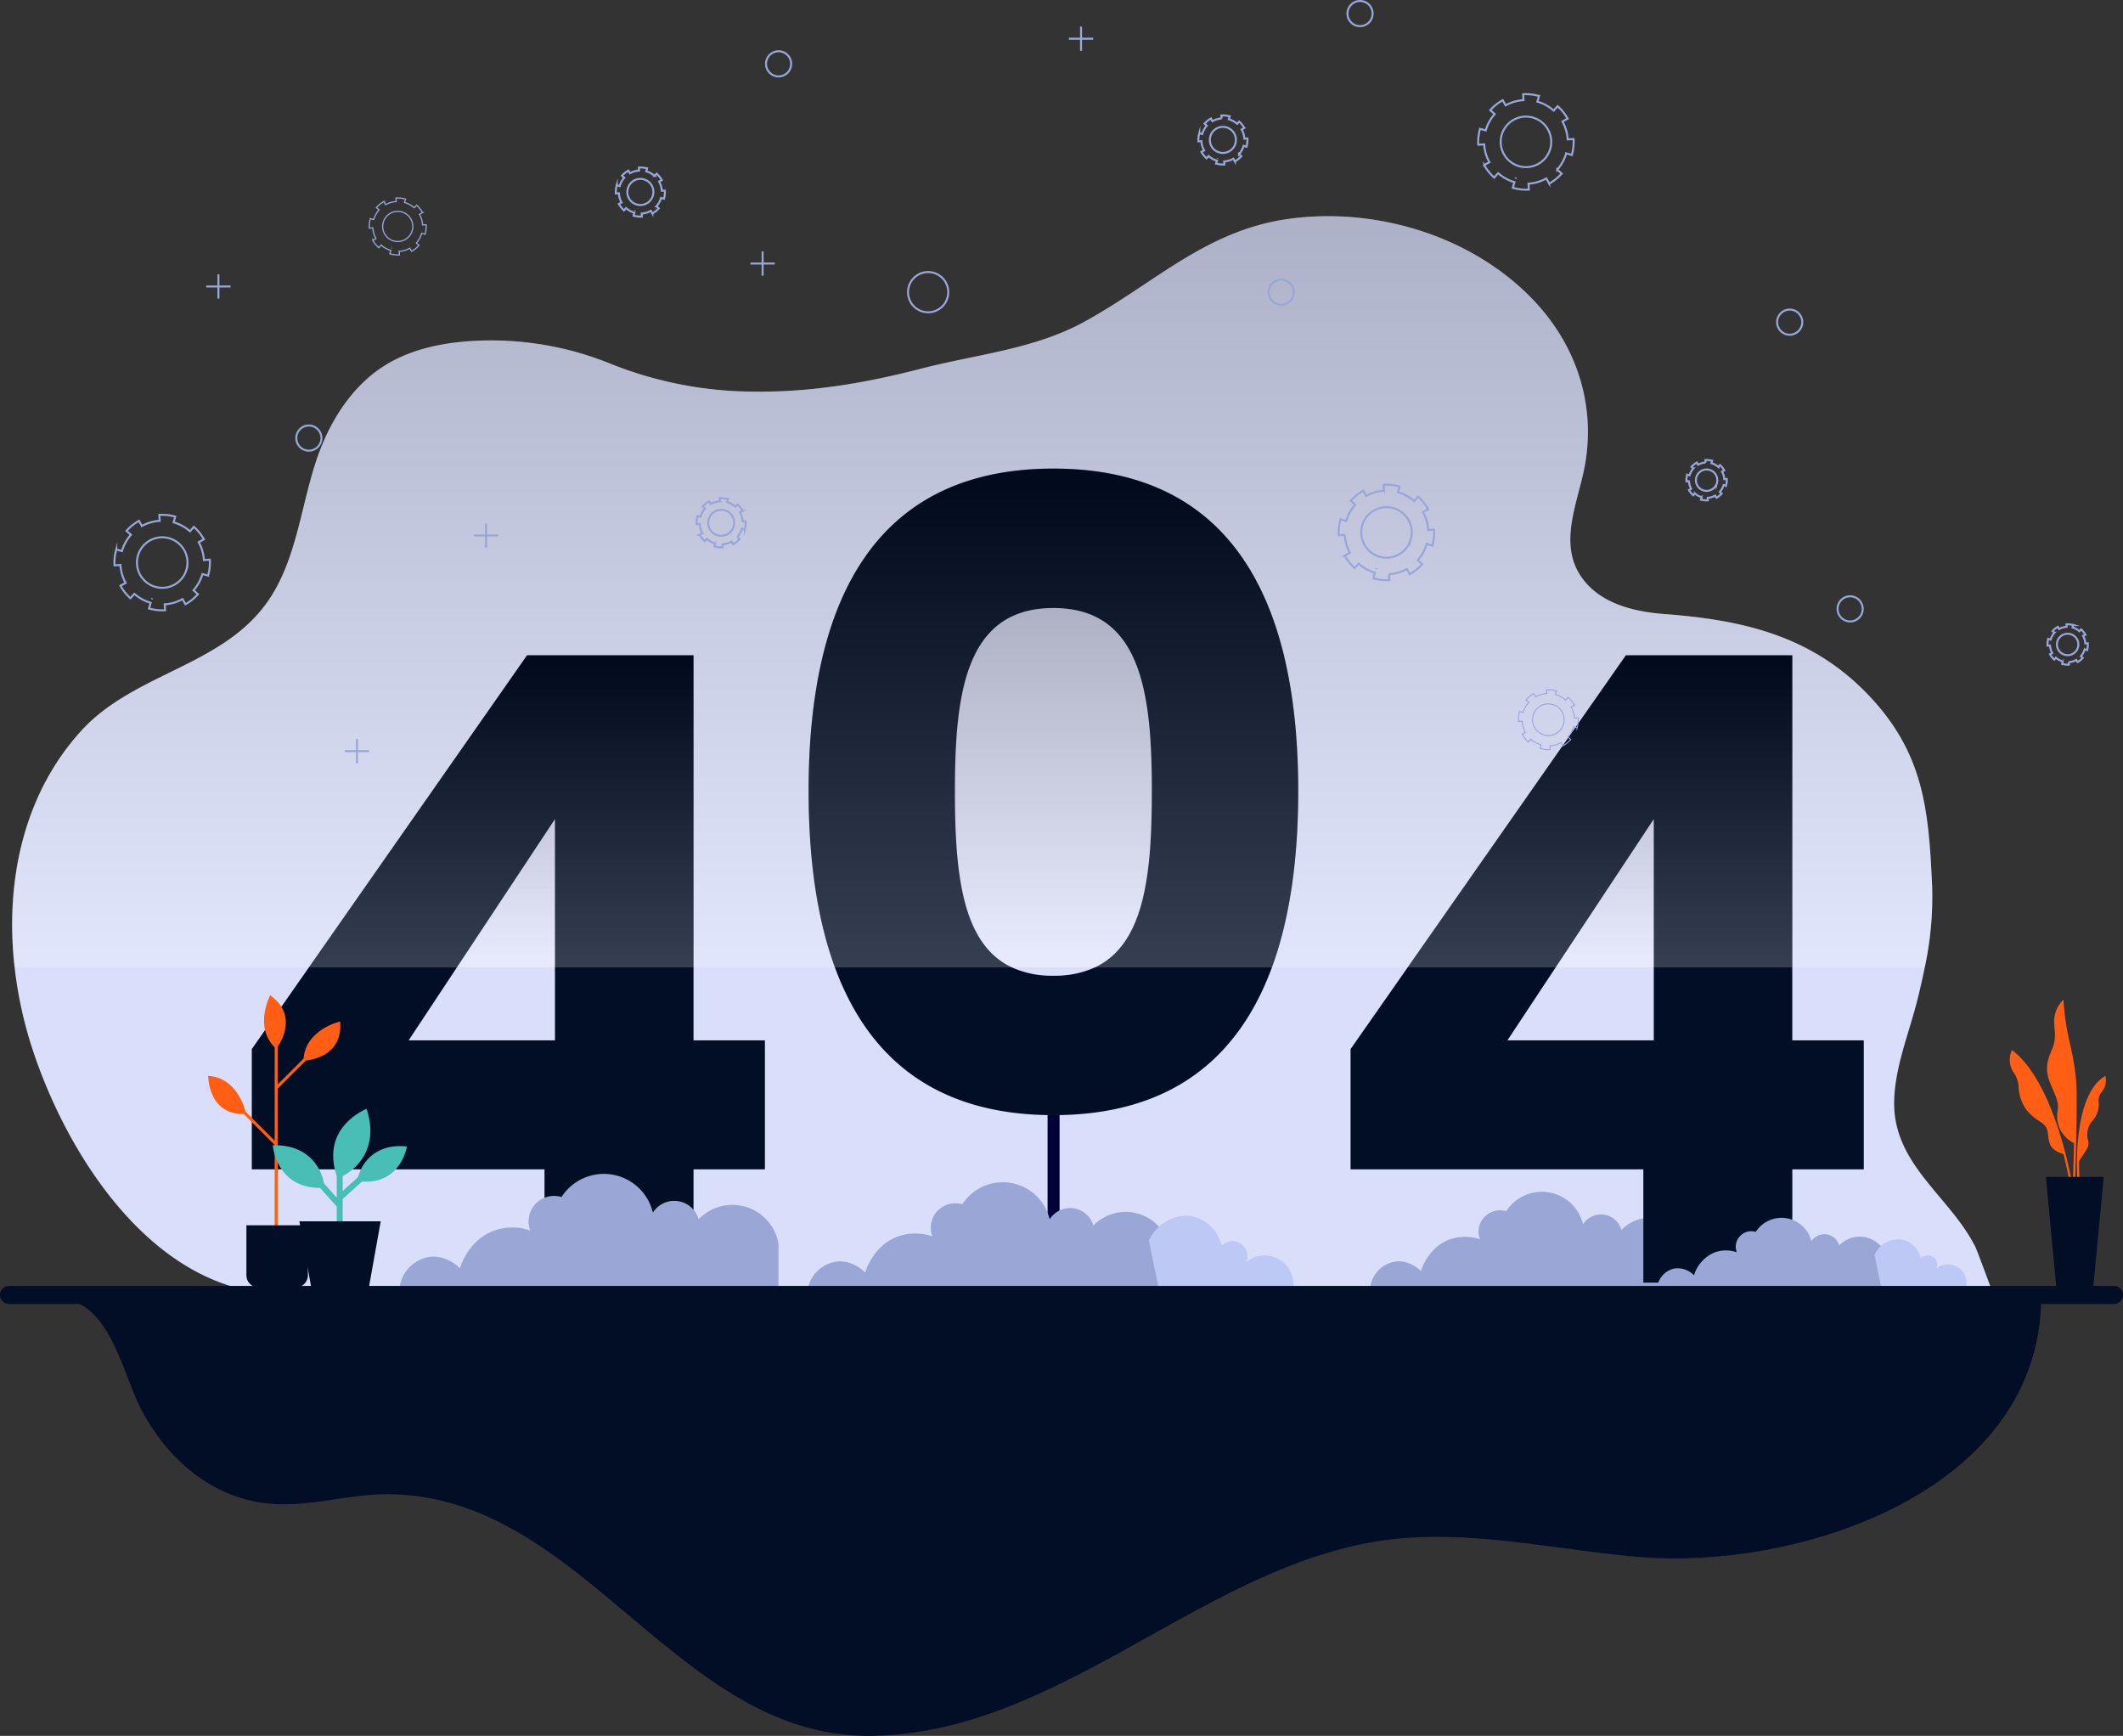 <svg xmlns="http://www.w3.org/2000/svg" xmlns:xlink="http://www.w3.org/1999/xlink" width="570.005" height="466.01" viewBox="0 0 570.005 466.01"><rect x="0" y="0" width="570.005" height="466.01" fill="#333333" stroke="none"/><defs><linearGradient id="linear-gradient" x1="0.5" y1="0.98" x2="0.5" y2="0.034" gradientUnits="objectBoundingBox"><stop offset="0" stop-color="#fff"></stop><stop offset="1"></stop></linearGradient></defs><g id="Group_146" data-name="Group 146" transform="translate(-26.515 -57.454)"><g id="Group_76" data-name="Group 76" transform="translate(29.78 115.484)"><g id="Group_75" data-name="Group 75"><path id="Path_12" data-name="Path 12" d="M560.936,393.058H110.3c-4.468,0-9.244.5-13.7,0-31.542-3.5-53.1-38.093-62.052-65.553a110.4,110.4,0,0,1-4.759-21.83C27.225,283.024,31.936,259.5,47.634,242.2c13.766-15.161,36.721-17.21,49.144-33.441,9.164-11.924,9.762-28.218,14.989-41.884,3.42-8.938,8.97-17.344,17.021-22.539,6.809-4.388,15-6.212,23.1-6.776a85.133,85.133,0,0,1,37.722,5.986,104.025,104.025,0,0,0,38.609,7.55c15.537.21,30.235-2.339,45.175-6.212,14.617-3.774,30.105-5.146,43.545-12.5,18.989-10.375,32.623-24.588,55.017-27.67,23.943-3.308,50.612,5,66.923,23.233,11,12.311,15.667,28.3,12.2,44.545-2.147,9.988-7.181,21.039.6,29.946,5.13,5.9,13.471,7.808,21.248,8.389,20.99,1.6,39.367,5.825,54.533,21.669,14.973,15.666,16.231,30.832,17.167,51.386a89.986,89.986,0,0,1-1.984,21.8c-.356,1.807-.759,3.615-1.178,5.422-.258,1.1-.517,2.178-.79,3.275-2.243,8.954-6.18,18.312-6.245,27.622-.112,16.681,14.973,25.169,21.781,38.656C556.79,381.8,560.872,393.058,560.936,393.058Z" transform="translate(-29.131 -104)" fill="#d9dffb"></path></g></g><path id="Path_13" data-name="Path 13" d="M542.641,305.676H29.79C27.225,283.024,31.936,259.5,47.634,242.2c13.766-15.161,36.721-17.21,49.144-33.441,9.164-11.924,9.762-28.218,14.989-41.884,3.42-8.938,8.97-17.344,17.021-22.539,6.809-4.388,15-6.212,23.1-6.776a85.133,85.133,0,0,1,37.722,5.986,104.025,104.025,0,0,0,38.609,7.55c15.537.21,30.235-2.339,45.175-6.212,14.617-3.774,30.105-5.146,43.545-12.5,18.989-10.375,32.623-24.588,55.017-27.67,23.943-3.308,50.612,5,66.923,23.233,11,12.311,15.667,28.3,12.2,44.545-2.147,9.988-7.181,21.039.6,29.946,5.13,5.9,13.471,7.808,21.248,8.389,20.99,1.6,39.367,5.825,54.533,21.669,14.973,15.666,16.231,30.832,17.167,51.386A89.989,89.989,0,0,1,542.641,305.676Z" transform="translate(0.649 11.484)" opacity="0.2" fill="url(#linear-gradient)"></path><path id="Path_14" data-name="Path 14" d="M199.28,301.828V198.441H154.589l-58.583,83.8L80.679,304.167v32.285h78.588v30.412H199.28V336.451h19.167V301.828Zm-37.2,0H122.789l12.956-19.587,26.331-39.818Z" transform="translate(13.44 34.919)" fill="#020d26"></path><path id="Path_15" data-name="Path 15" d="M214.178,328.719v11.424H112.516a9.6,9.6,0,0,1,7.49-7.777c4.9-.935,8.441,2.747,8.675,2.981.216-.754,2.354-7.7,9.286-10.165a14.728,14.728,0,0,1,9.573,0,6.841,6.841,0,0,1,8.389-8.982,13.526,13.526,0,0,1,24.535,4.185,6.8,6.8,0,0,1,12.286,1.8,12.545,12.545,0,0,1,21.428,6.538Z" transform="translate(21.341 62.6)" fill="#99a6d6"></path><path id="Path_16" data-name="Path 16" d="M266.185,158.292c-48.66,0-65.73,36.495-65.73,86.543,0,17.876,2.146,33.993,7.066,47.368,8.97,24.428,27.218,39.657,58.664,39.657,31.428,0,49.692-15.23,58.663-39.657,4.92-13.375,7.067-29.492,7.067-47.368C331.915,194.787,314.829,158.292,266.185,158.292Zm0,136.138a25.748,25.748,0,0,1-11.15-2.227c-13.439-6.292-15.295-25.281-15.295-47.368,0-26.186,2.807-49.112,26.445-49.112,23.62,0,26.427,22.926,26.427,49.112,0,22.087-1.856,41.06-15.279,47.368A25.793,25.793,0,0,1,266.185,294.43Z" transform="translate(43.162 24.956)" fill="#020d26"></path><g id="Group_78" data-name="Group 78" transform="translate(394.449 377.394)"><g id="Group_77" data-name="Group 77"><path id="Path_17" data-name="Path 17" d="M406.716,329.573v9.6H321.3a8.07,8.07,0,0,1,6.293-6.534c4.12-.785,7.093,2.309,7.289,2.505.181-.634,1.977-6.474,7.8-8.541a12.375,12.375,0,0,1,8.043,0,5.748,5.748,0,0,1,7.048-7.546,11.364,11.364,0,0,1,20.614,3.516,5.714,5.714,0,0,1,10.322,1.509,10.541,10.541,0,0,1,18,5.494Z" transform="translate(-321.299 -313.839)" fill="#99a6d6"></path><path id="Path_18" data-name="Path 18" d="M388.19,337.6h31.591a6.8,6.8,0,0,0-11.021-6.5,3.531,3.531,0,0,0-5.785-3.856,9.227,9.227,0,0,0-6.336-6.8c-4.1-1.1-8.806,1.165-10.835,5.6Q387,331.824,388.19,337.6Z" transform="translate(-305.292 -312.268)" fill="#537ec5"></path></g></g><path id="Path_19" data-name="Path 19" d="M435.638,301.828V198.441H390.964l-58.6,83.8-15.327,21.926v32.285h78.606v30.412h40V336.451h19.183V301.828Zm-37.189,0h-39.3L372.1,282.24l26.347-39.818Z" transform="translate(72.092 34.919)" fill="#020d26"></path><path id="Path_20" data-name="Path 20" d="M151.542,198.441h44.691v83.8H92.959Z" transform="translate(16.488 34.919)" opacity="0.2" fill="url(#linear-gradient)"></path><path id="Path_21" data-name="Path 21" d="M331.915,244.835c0,17.876-2.147,33.993-7.067,47.368H207.521c-4.92-13.375-7.066-29.492-7.066-47.368,0-50.048,17.07-86.543,65.73-86.543C314.829,158.292,331.915,194.787,331.915,244.835Z" transform="translate(43.162 24.956)" opacity="0.2" fill="url(#linear-gradient)"></path><path id="Path_22" data-name="Path 22" d="M432.591,198.441v83.8H329.318l58.6-83.8Z" transform="translate(75.139 34.919)" opacity="0.2" fill="url(#linear-gradient)"></path><g id="Group_81" data-name="Group 81" transform="translate(471.515 384.385)"><g id="Group_80" data-name="Group 80"><path id="Path_23" data-name="Path 23" d="M444.886,330.832v6.948H383.044a5.843,5.843,0,0,1,4.556-4.73,6.165,6.165,0,0,1,5.277,1.814,9.616,9.616,0,0,1,5.649-6.185,8.97,8.97,0,0,1,5.824,0,4.162,4.162,0,0,1,5.1-5.463,8.228,8.228,0,0,1,14.925,2.546,4.138,4.138,0,0,1,7.474,1.092,7.631,7.631,0,0,1,13.034,3.978Z" transform="translate(-383.044 -319.441)" fill="#99a6d6"></path><g id="Group_79" data-name="Group 79" transform="translate(58.291 5.721)"><path id="Path_24" data-name="Path 24" d="M431.475,336.643h22.871a4.921,4.921,0,0,0-7.979-4.708,2.557,2.557,0,0,0-4.189-2.792,6.681,6.681,0,0,0-4.587-4.919,6.9,6.9,0,0,0-7.845,4.055Q430.609,332.461,431.475,336.643Z" transform="translate(-429.746 -324.024)" fill="#bdc9f4"></path></g></g></g><g id="Group_82" data-name="Group 82" transform="translate(307.779 356.78)"><rect id="Rectangle_15" data-name="Rectangle 15" width="3.226" height="44.815" fill="#010038"></rect></g><g id="Group_83" data-name="Group 83" transform="translate(243.354 374.838)"><path id="Path_25" data-name="Path 25" d="M297.447,329.7v10.924h-97.2a9.182,9.182,0,0,1,7.161-7.437c4.689-.894,8.072,2.627,8.3,2.851.206-.721,2.25-7.368,8.879-9.721a14.094,14.094,0,0,1,9.154,0,6.54,6.54,0,0,1,8.019-8.587,12.933,12.933,0,0,1,23.46,4,6.5,6.5,0,0,1,11.746,1.717,11.994,11.994,0,0,1,20.488,6.251Z" transform="translate(-200.244 -311.792)" fill="#99a6d6"></path><path id="Path_26" data-name="Path 26" d="M276.366,338.833h35.949a7.733,7.733,0,0,0-12.541-7.4,4.02,4.02,0,0,0-6.584-4.39,10.5,10.5,0,0,0-7.209-7.732c-4.668-1.253-10.021,1.327-12.33,6.374Q275.007,332.258,276.366,338.833Z" transform="translate(-182.029 -310.004)" fill="#bdc9f4"></path></g><path id="Path_64" data-name="Path 64" d="M38.669,336.9c14.084,0,17.45,19.241,22.333,28.983,7.016,14,19.65,25.108,35.8,26.187,10.422.7,20.73-2.727,31.176-2.62,52.431.538,77.184,65.574,129.566,64.885,32.211-.423,60.007-19.16,87.59-33.958,14.17-7.6,28.935-14.552,44.807-17.691,20.091-3.974,40.1-.426,60.133,2.136,4.662.6,9.331,1.15,14.017,1.526,40.915,3.288,102.9-16.166,107.215-64.627q.124-1.386.157-2.777.034-1.329-.025-2.66Z" transform="translate(3.016 69.124)" fill="#020d26"></path><path id="Path_65" data-name="Path 65" d="M594.1,334.09H28.935a2.42,2.42,0,1,0,0,4.84H594.1a2.42,2.42,0,0,0,0-4.84Z" transform="translate(0 68.58)" fill="#020d26"></path><g id="Group_115" data-name="Group 115" transform="translate(82.42 324.638)"><g id="Group_110" data-name="Group 110"><path id="Path_93" data-name="Path 93" d="M71.306,293.216c7.056.422,9.451,7.42,10.029,9.6l7.813,7.815V285.547c-5.622-5.59-1.212-13.976-1.212-13.976,7.134,5.079,3.335,11.864,2.012,13.815v10.149l6.955-6.956c.62-7.886,9.824-9.981,9.824-9.981.768,8.728-6.867,10.239-9.206,10.5l-7.512,7.5-.061-.061V335.51h-.8V311.635l-.061.061-8.215-8.217C71.186,303.552,71.306,293.216,71.306,293.216Z" transform="translate(-71.306 -271.572)" fill="#ff5e14"></path><path id="Rectangle_17" data-name="Rectangle 17" d="M3.272,0H13.24a3.272,3.272,0,0,1,3.272,3.272V16.688H0V3.272A3.272,3.272,0,0,1,3.272,0Z" transform="translate(26.764 78.431) rotate(180)" fill="#020d26"></path></g><g id="Group_114" data-name="Group 114" transform="translate(17.333 30.492)"><g id="Group_113" data-name="Group 113"><g id="Group_112" data-name="Group 112"><g id="Group_111" data-name="Group 111"><path id="Path_94" data-name="Path 94" d="M108.11,314.3l-4.141,3.757V314.04c3.14-1.561,10-7.036,6.415-18.038,0,0-12.47,4.777-8.013,18.044v5.8L98.929,316c-.454-2.982-3.281-10.468-13.736-10.234,0,0,.838,11.454,12.69,11.462l4.488,5.006v7.677h1.6v-9.7l5.165-4.686c10.519.716,12.077-9.431,12.077-9.431C111.847,305.146,108.751,311.63,108.11,314.3Z" transform="translate(-85.193 -296.002)" fill="#49beb7"></path></g></g></g><path id="Path_95" data-name="Path 95" d="M109.56,338.028H94.115l-3.2-17.842h21.837Z" transform="translate(-83.772 -290.001)" fill="#020d26"></path></g></g><g id="Group_121" data-name="Group 121" transform="translate(566.104 325.797)"><g id="Group_120" data-name="Group 120"><g id="Group_119" data-name="Group 119"><g id="Group_116" data-name="Group 116" transform="translate(10.027)"><path id="Path_96" data-name="Path 96" d="M473.088,284.676a71.493,71.493,0,0,1-1.787-11.518l-.026-.658-.457.473a8.051,8.051,0,0,0-2.051,5.2c0,.829.054,1.563.106,2.274a10.016,10.016,0,0,1-.645,5.356c-1.269,2.894-2.107,5.421-.423,9.375l.493,1.146c1.277,2.952,1.8,4.173,1.321,6.538a8.035,8.035,0,0,0,4.487,8.177c-.122,5.367-.277,9.833-.281,9.927l.563.021c.008-.2.711-20.433.292-26.71a71.274,71.274,0,0,0-1.592-9.6Z" transform="translate(-466.861 -272.5)" fill="#ff5e14"></path></g><g id="Group_117" data-name="Group 117" transform="translate(0 13.549)"><path id="Path_97" data-name="Path 97" d="M459.718,283.582l-.29-.227-.143.339a6.04,6.04,0,0,0,.7,5.825,7.642,7.642,0,0,1,1.258,4,11.2,11.2,0,0,0,1.94,5.707,13.249,13.249,0,0,0,3.425,3.088c1.286.875,2.214,1.508,2.434,3.082.04.282.072.548.1.8.315,2.49.489,3.872,4.115,5.1,1.051,4.089,1.539,6.94,1.553,7.026l.555-.094C475.325,317.974,470.938,292.372,459.718,283.582Z" transform="translate(-458.828 -283.355)" fill="#ff5e14"></path></g><g id="Group_118" data-name="Group 118" transform="translate(18.052 20.487)"><path id="Path_98" data-name="Path 98" d="M481,289.312l-.085-.4-.342.22c-8.631,5.549-7.229,26.607-7.166,27.5l.281-.021h0l.281-.02c0-.064-.134-2.007-.094-4.844.273-.417,1.326-2.023,2.121-3.266a2.889,2.889,0,0,0,.242-2.376,5.911,5.911,0,0,1-.06-2.6,4.742,4.742,0,0,1,1.2-2.423,7.613,7.613,0,0,0,1.309-2.069,6.792,6.792,0,0,0,.448-2.921,3.687,3.687,0,0,1,.741-2.785,4.857,4.857,0,0,0,1.124-4Z" transform="translate(-473.291 -288.914)" fill="#ff5e14"></path></g></g></g><path id="Path_99" data-name="Path 99" d="M479.358,339.923h-9.982l-2.764-29.285h15.511Z" transform="translate(-456.896 -263.036)" fill="#020d26"></path></g><g id="Group_127" data-name="Group 127" transform="translate(57.242 57.722)"><path id="Path_100" data-name="Path 100" d="M368.515,89.9a11.2,11.2,0,0,0-1.4-4.792l1.39-.775a12.885,12.885,0,0,0-2.685-3.346l-1.058,1.191a11.2,11.2,0,0,0-4.375-2.406l.433-1.524-.02,0a12.769,12.769,0,0,0-3.495-.487c-.252,0-.5.006-.751.021l.094,1.589a11.22,11.22,0,0,0-4.793,1.4l-.774-1.39a12.835,12.835,0,0,0-3.349,2.682l1.191,1.058a11.187,11.187,0,0,0-2.41,4.374l-1.523-.434-.009.029a12.783,12.783,0,0,0-.487,3.5q0,.371.021.741l1.589-.094a11.221,11.221,0,0,0,1.394,4.794l-1.39.773a12.857,12.857,0,0,0,2.679,3.351l1.061-1.189a11.19,11.19,0,0,0,4.371,2.413l-.437,1.524.04.011a12.825,12.825,0,0,0,3.5.487q.388,0,.771-.024l-.1-1.588a11.225,11.225,0,0,0,4.79-1.407l.776,1.389a12.837,12.837,0,0,0,3.344-2.687l-1.191-1.057a11.2,11.2,0,0,0,2.4-4.377l1.524.432v-.01a12.82,12.82,0,0,0,.487-3.5c0-.255-.008-.509-.022-.761Zm-13.989,10.509h0l.079-.277Zm9.317-7.988a6.782,6.782,0,1,1,.258-1.852,6.782,6.782,0,0,1-.258,1.852Z" transform="translate(21.663 -52.751)" fill="none" stroke="#99a6d6" stroke-miterlimit="10" stroke-width="0.541"></path><path id="Path_101" data-name="Path 101" d="M338.515,173.9a11.2,11.2,0,0,0-1.4-4.792l1.39-.775a12.883,12.883,0,0,0-2.685-3.346l-1.058,1.191a11.2,11.2,0,0,0-4.375-2.406l.433-1.524h-.02a12.767,12.767,0,0,0-3.5-.487c-.252,0-.5.006-.751.021l.094,1.589a11.22,11.22,0,0,0-4.793,1.4l-.774-1.39a12.834,12.834,0,0,0-3.349,2.682l1.191,1.058a11.187,11.187,0,0,0-2.41,4.374l-1.523-.434-.009.029a12.786,12.786,0,0,0-.487,3.5q0,.371.021.741l1.589-.094a11.22,11.22,0,0,0,1.394,4.794l-1.39.773a12.861,12.861,0,0,0,2.679,3.351l1.061-1.189a11.19,11.19,0,0,0,4.371,2.413l-.437,1.524.04.011a12.826,12.826,0,0,0,3.5.487q.388,0,.771-.024l-.1-1.588a11.226,11.226,0,0,0,4.79-1.407l.776,1.389a12.837,12.837,0,0,0,3.344-2.687l-1.191-1.057a11.2,11.2,0,0,0,2.4-4.377l1.524.432v-.01a12.82,12.82,0,0,0,.487-3.495q0-.383-.022-.761Zm-13.989,10.509h0l.079-.277Zm9.317-7.988a6.782,6.782,0,1,1,.258-1.852,6.782,6.782,0,0,1-.258,1.852Z" transform="translate(14.219 -31.907)" fill="none" stroke="#99a6d6" stroke-miterlimit="10" stroke-width="0.541"></path><path id="Path_102" data-name="Path 102" d="M120.262,107.332a6.662,6.662,0,0,0-.836-2.855l.829-.462a7.65,7.65,0,0,0-1.6-2l-.63.71a6.66,6.66,0,0,0-2.607-1.434l.258-.909h-.011a7.612,7.612,0,0,0-2.083-.291c-.15,0-.3,0-.448.014l.056.946a6.687,6.687,0,0,0-2.856.834l-.461-.829a7.646,7.646,0,0,0-2,1.6l.709.63a6.673,6.673,0,0,0-1.435,2.606l-.909-.26v.019a7.643,7.643,0,0,0-.29,2.082c0,.149,0,.3.012.442l.947-.055a6.672,6.672,0,0,0,.831,2.857l-.83.461a7.662,7.662,0,0,0,1.6,2l.633-.708a6.662,6.662,0,0,0,2.6,1.437l-.261.909.024.006a7.661,7.661,0,0,0,2.083.291c.154,0,.307,0,.461-.014l-.057-.947a6.665,6.665,0,0,0,2.855-.839l.462.829a7.649,7.649,0,0,0,1.993-1.6l-.71-.63a6.667,6.667,0,0,0,1.432-2.609l.909.258v-.006a7.609,7.609,0,0,0,.29-2.082c0-.152,0-.3-.012-.454Zm-8.336,6.262h0l.047-.165Zm5.553-4.759a4.043,4.043,0,1,1,.154-1.1,4.043,4.043,0,0,1-.154,1.1Z" transform="translate(-37.531 -47.207)" fill="none" stroke="#99a6d6" stroke-miterlimit="10" stroke-width="0.322"></path><path id="Path_103" data-name="Path 103" d="M75.157,180.381a11.214,11.214,0,0,0-1.4-4.792l1.39-.775a12.885,12.885,0,0,0-2.685-3.346L71.4,172.659a11.2,11.2,0,0,0-4.375-2.406l.433-1.524-.02-.005a12.817,12.817,0,0,0-3.495-.487q-.378,0-.751.021l.094,1.589a11.216,11.216,0,0,0-4.793,1.4l-.774-1.39a12.86,12.86,0,0,0-3.349,2.682l1.189,1.058a11.2,11.2,0,0,0-2.409,4.373l-1.524-.434-.007.03a12.818,12.818,0,0,0-.488,3.495c0,.247.007.5.022.741l1.589-.094a11.208,11.208,0,0,0,1.394,4.8l-1.39.771a12.812,12.812,0,0,0,2.679,3.351l1.061-1.189a11.175,11.175,0,0,0,4.371,2.413l-.437,1.524.04.011a12.826,12.826,0,0,0,3.5.487c.257,0,.515-.008.771-.024l-.1-1.588a11.231,11.231,0,0,0,4.79-1.407l.776,1.389a12.836,12.836,0,0,0,3.344-2.687L72.352,188.5a11.2,11.2,0,0,0,2.4-4.377l1.523.432v-.01a12.816,12.816,0,0,0,.487-3.495q0-.383-.022-.761Zm-13.989,10.51h0l.077-.277Zm9.317-7.988a6.782,6.782,0,1,1,.258-1.852,6.782,6.782,0,0,1-.258,1.852Z" transform="translate(-51.133 -30.298)" fill="none" stroke="#99a6d6" stroke-miterlimit="10" stroke-width="0.541"></path><path id="Path_104" data-name="Path 104" d="M296.644,88.572a5.747,5.747,0,0,0-.721-2.463l.715-.4a6.605,6.605,0,0,0-1.38-1.719l-.544.612a5.732,5.732,0,0,0-2.248-1.237l.222-.783h-.01a6.618,6.618,0,0,0-1.8-.25c-.13,0-.258,0-.387.011l.049.816a5.755,5.755,0,0,0-2.463.719l-.4-.714a6.582,6.582,0,0,0-1.721,1.378l.612.544a5.75,5.75,0,0,0-1.238,2.248l-.783-.223-.005.015a6.571,6.571,0,0,0-.251,1.8c0,.127,0,.255.011.381l.818-.047a5.752,5.752,0,0,0,.716,2.464l-.715.4a6.59,6.59,0,0,0,1.377,1.722l.545-.61a5.748,5.748,0,0,0,2.247,1.239l-.225.784h.021a6.571,6.571,0,0,0,1.8.251c.132,0,.265,0,.4-.012l-.05-.816a5.755,5.755,0,0,0,2.463-.723l.4.714a6.6,6.6,0,0,0,1.72-1.382l-.613-.543a5.738,5.738,0,0,0,1.234-2.25l.784.223V90.71a6.52,6.52,0,0,0,.25-1.8c0-.131,0-.261-.011-.391Zm-7.191,5.4h0l.041-.142Zm4.789-4.105a3.491,3.491,0,0,1-3.356,2.541,3.451,3.451,0,0,1-.952-.134,3.5,3.5,0,1,1,4.308-2.408Z" transform="translate(6.726 -51.616)" fill="none" stroke="#99a6d6" stroke-miterlimit="10" stroke-width="0.541"></path><path id="Path_105" data-name="Path 105" d="M171.331,99.773a5.776,5.776,0,0,0-.721-2.463l.714-.4a6.585,6.585,0,0,0-1.379-1.72l-.544.612a5.746,5.746,0,0,0-2.248-1.236l.222-.784h-.01a6.572,6.572,0,0,0-1.8-.251c-.13,0-.258,0-.387.012l.049.816a5.755,5.755,0,0,0-2.464.719l-.4-.715a6.633,6.633,0,0,0-1.721,1.378l.612.545a5.738,5.738,0,0,0-1.238,2.247l-.784-.223v.016a6.571,6.571,0,0,0-.251,1.8c0,.127,0,.255.011.381l.816-.047a5.759,5.759,0,0,0,.718,2.464l-.715.4a6.608,6.608,0,0,0,1.377,1.722l.545-.612a5.766,5.766,0,0,0,2.247,1.241l-.225.783.021.006a6.57,6.57,0,0,0,1.8.25q.2,0,.4-.011l-.05-.816a5.773,5.773,0,0,0,2.463-.724l.4.714a6.586,6.586,0,0,0,1.719-1.38l-.612-.544a5.733,5.733,0,0,0,1.234-2.249l.784.222h0a6.619,6.619,0,0,0,.25-1.8c0-.131,0-.262-.011-.392Zm-7.191,5.4h0l.04-.142Zm4.789-4.105a3.491,3.491,0,0,1-6.85-.949,3.452,3.452,0,0,1,.134-.951,3.49,3.49,0,1,1,6.716,1.9Z" transform="translate(-24.37 -48.836)" fill="none" stroke="#99a6d6" stroke-miterlimit="10" stroke-width="0.541"></path><path id="Path_106" data-name="Path 106" d="M188.716,170.914a5.775,5.775,0,0,0-.721-2.464l.714-.4a6.628,6.628,0,0,0-1.379-1.72l-.544.613a5.747,5.747,0,0,0-2.249-1.237l.223-.784h-.01a6.618,6.618,0,0,0-1.8-.25c-.13,0-.258,0-.387.011l.049.816a5.756,5.756,0,0,0-2.464.719l-.4-.715a6.593,6.593,0,0,0-1.721,1.379l.612.544a5.735,5.735,0,0,0-1.238,2.248l-.784-.223v.015a6.571,6.571,0,0,0-.251,1.8c0,.127,0,.255.011.381l.816-.047a5.754,5.754,0,0,0,.718,2.464l-.715.4a6.589,6.589,0,0,0,1.377,1.722l.545-.612a5.726,5.726,0,0,0,2.247,1.241l-.225.783.02.006a6.588,6.588,0,0,0,1.8.251c.132,0,.265,0,.4-.012l-.05-.816a5.784,5.784,0,0,0,2.461-.723l.4.714a6.636,6.636,0,0,0,1.719-1.382l-.613-.543a5.756,5.756,0,0,0,1.236-2.25l.783.223v-.006a6.572,6.572,0,0,0,.251-1.8c0-.131,0-.261-.011-.392Zm-7.191,5.4h0l.04-.142Zm4.789-4.1a3.488,3.488,0,1,1,.132-.952,3.488,3.488,0,0,1-.132.952Z" transform="translate(-20.056 -31.183)" fill="none" stroke="#99a6d6" stroke-miterlimit="10" stroke-width="0.541"></path><path id="Path_107" data-name="Path 107" d="M399.44,161.581a4.748,4.748,0,0,0-.593-2.026l.587-.327a5.386,5.386,0,0,0-1.135-1.414l-.447.5A4.723,4.723,0,0,0,396,157.3l.183-.644h-.009a5.445,5.445,0,0,0-1.477-.206c-.106,0-.212,0-.318.01l.04.672a4.752,4.752,0,0,0-2.026.59l-.327-.587a5.424,5.424,0,0,0-1.415,1.133l.5.447a4.725,4.725,0,0,0-1.017,1.849l-.644-.183v.012a5.4,5.4,0,0,0-.206,1.477c0,.1,0,.21.009.313l.671-.039a4.745,4.745,0,0,0,.589,2.026l-.588.327a5.435,5.435,0,0,0,1.133,1.417l.448-.5a4.716,4.716,0,0,0,1.847,1.02l-.185.644h.017a5.445,5.445,0,0,0,1.477.206c.11,0,.218,0,.327-.01l-.041-.671a4.731,4.731,0,0,0,2.025-.6l.328.588a5.4,5.4,0,0,0,1.413-1.136l-.5-.447a4.726,4.726,0,0,0,1.015-1.85l.644.182h0a5.4,5.4,0,0,0,.206-1.478c0-.107,0-.215-.009-.322Zm-5.912,4.441h0l.032-.117Zm3.938-3.376a2.875,2.875,0,0,1-2.761,2.091,2.938,2.938,0,0,1-.783-.11,2.871,2.871,0,0,1,.78-5.633,2.871,2.871,0,0,1,2.764,3.652Z" transform="translate(32.779 -33.224)" fill="none" stroke="#99a6d6" stroke-miterlimit="10" stroke-width="0.541"></path><path id="Path_108" data-name="Path 108" d="M477.106,196.914a4.737,4.737,0,0,0-.593-2.026l.588-.327a5.428,5.428,0,0,0-1.135-1.414l-.448.5a4.727,4.727,0,0,0-1.848-1.017l.183-.644h-.009a5.443,5.443,0,0,0-1.477-.206c-.107,0-.212,0-.318.01l.04.672a4.731,4.731,0,0,0-2.026.592l-.327-.588a5.427,5.427,0,0,0-1.415,1.133l.5.448A4.728,4.728,0,0,0,467.8,195.9l-.644-.185v.012a5.444,5.444,0,0,0-.206,1.478c0,.1,0,.21.01.313l.671-.04a4.739,4.739,0,0,0,.589,2.027l-.588.326a5.43,5.43,0,0,0,1.132,1.417l.448-.5a4.73,4.73,0,0,0,1.849,1.02l-.185.644.016.005a5.4,5.4,0,0,0,1.478.206c.109,0,.217,0,.326-.01l-.04-.672a4.745,4.745,0,0,0,2.025-.594l.327.587a5.411,5.411,0,0,0,1.414-1.136l-.5-.447a4.7,4.7,0,0,0,1.016-1.85l.644.184v-.005a5.4,5.4,0,0,0,.206-1.477c0-.109,0-.216-.01-.322Zm-5.912,4.442h0l.034-.117Zm3.938-3.376a2.871,2.871,0,0,1-2.76,2.089,2.84,2.84,0,0,1-.783-.11,2.874,2.874,0,1,1,3.542-1.98Z" transform="translate(52.051 -24.456)" fill="none" stroke="#99a6d6" stroke-miterlimit="10" stroke-width="0.541"></path><path id="Path_109" data-name="Path 109" d="M368.188,213.479a7.05,7.05,0,0,0-.879-3l.87-.486a8.068,8.068,0,0,0-1.681-2.1l-.663.745a7.014,7.014,0,0,0-2.741-1.507l.272-.955h-.012a8,8,0,0,0-2.189-.306c-.157,0-.315.005-.471.014l.059.995a7.047,7.047,0,0,0-3,.876l-.484-.87a8.069,8.069,0,0,0-2.1,1.679l.745.664a7.02,7.02,0,0,0-1.509,2.74l-.954-.273v.019a8,8,0,0,0-.306,2.189c0,.156,0,.311.014.464l.995-.059a7.032,7.032,0,0,0,.874,3l-.871.484a8.022,8.022,0,0,0,1.679,2.1l.664-.744a7,7,0,0,0,2.737,1.51l-.273.955.025.008a8.048,8.048,0,0,0,2.189.3c.162,0,.323,0,.484-.015l-.061-.995a7.007,7.007,0,0,0,3-.881l.487.87a8.039,8.039,0,0,0,2.094-1.683l-.746-.663a7.012,7.012,0,0,0,1.505-2.741l.954.271v-.006a8.05,8.05,0,0,0,.3-2.189c0-.16,0-.318-.014-.477Zm-8.763,6.581h0l.05-.174Zm5.836-5a4.247,4.247,0,1,1,.162-1.161,4.247,4.247,0,0,1-.162,1.161Z" transform="translate(23.809 -20.959)" fill="none" stroke="#99a6d6" stroke-miterlimit="10" stroke-width="0.262"></path><path id="Path_110" data-name="Path 110" d="M232.641,121.423a5.4,5.4,0,1,1-5.4-5.4,5.4,5.4,0,0,1,5.4,5.4Z" transform="translate(-8.772 -43.255)" fill="none" stroke="#99a6d6" stroke-miterlimit="10" stroke-width="0.541"></path><path id="Path_111" data-name="Path 111" d="M323.119,61.1a3.374,3.374,0,1,1-3.375-3.375,3.374,3.374,0,0,1,3.375,3.375Z" transform="translate(14.685 -57.722)" fill="none" stroke="#99a6d6" stroke-miterlimit="10" stroke-width="0.541"></path><path id="Path_112" data-name="Path 112" d="M415.545,127.468a3.374,3.374,0,1,1-3.374-3.375,3.374,3.374,0,0,1,3.374,3.375Z" transform="translate(37.62 -41.252)" fill="none" stroke="#99a6d6" stroke-miterlimit="10" stroke-width="0.541"></path><path id="Path_113" data-name="Path 113" d="M428.545,189.134a3.374,3.374,0,1,1-3.374-3.374,3.374,3.374,0,0,1,3.374,3.374Z" transform="translate(40.846 -25.95)" fill="none" stroke="#99a6d6" stroke-miterlimit="10" stroke-width="0.541"></path><circle id="Ellipse_11" data-name="Ellipse 11" cx="3.374" cy="3.374" r="3.374" transform="translate(309.897 74.802)" fill="none" stroke="#99a6d6" stroke-miterlimit="10" stroke-width="0.541"></circle><path id="Path_114" data-name="Path 114" d="M198.044,71.91a3.374,3.374,0,1,1-3.374-3.374,3.374,3.374,0,0,1,3.374,3.374Z" transform="translate(-16.352 -55.039)" fill="none" stroke="#99a6d6" stroke-miterlimit="10" stroke-width="0.541"></path><path id="Path_115" data-name="Path 115" d="M97,152.4a3.374,3.374,0,1,1-3.374-3.374A3.374,3.374,0,0,1,97,152.4Z" transform="translate(-41.426 -35.064)" fill="none" stroke="#99a6d6" stroke-miterlimit="10" stroke-width="0.541"></path><g id="Group_122" data-name="Group 122" transform="translate(256.261 6.861)"><line id="Line_10" data-name="Line 10" y2="6.523" transform="translate(3.262)" fill="none" stroke="#99a6d6" stroke-miterlimit="10" stroke-width="0.541"></line><line id="Line_11" data-name="Line 11" x1="6.523" transform="translate(0 3.262)" fill="none" stroke="#99a6d6" stroke-miterlimit="10" stroke-width="0.541"></line></g><g id="Group_123" data-name="Group 123" transform="translate(61.859 198.114)"><line id="Line_12" data-name="Line 12" y2="6.523" transform="translate(3.262)" fill="none" stroke="#99a6d6" stroke-miterlimit="10" stroke-width="0.541"></line><line id="Line_13" data-name="Line 13" x1="6.523" transform="translate(0 3.262)" fill="none" stroke="#99a6d6" stroke-miterlimit="10" stroke-width="0.541"></line></g><g id="Group_124" data-name="Group 124" transform="translate(170.765 67.213)"><line id="Line_14" data-name="Line 14" y2="6.523" transform="translate(3.262)" fill="none" stroke="#99a6d6" stroke-miterlimit="10" stroke-width="0.541"></line><line id="Line_15" data-name="Line 15" x1="6.523" transform="translate(0 3.262)" fill="none" stroke="#99a6d6" stroke-miterlimit="10" stroke-width="0.541"></line></g><g id="Group_125" data-name="Group 125" transform="translate(96.5 140.229)"><line id="Line_16" data-name="Line 16" y2="6.523" transform="translate(3.262)" fill="none" stroke="#99a6d6" stroke-miterlimit="10" stroke-width="0.541"></line><line id="Line_17" data-name="Line 17" x1="6.523" transform="translate(0 3.262)" fill="none" stroke="#99a6d6" stroke-miterlimit="10" stroke-width="0.541"></line></g><g id="Group_126" data-name="Group 126" transform="translate(24.654 73.378)"><line id="Line_18" data-name="Line 18" y2="6.523" transform="translate(3.262)" fill="none" stroke="#99a6d6" stroke-miterlimit="10" stroke-width="0.541"></line><line id="Line_19" data-name="Line 19" x1="6.523" transform="translate(0 3.262)" fill="none" stroke="#99a6d6" stroke-miterlimit="10" stroke-width="0.541"></line></g></g></g></svg>